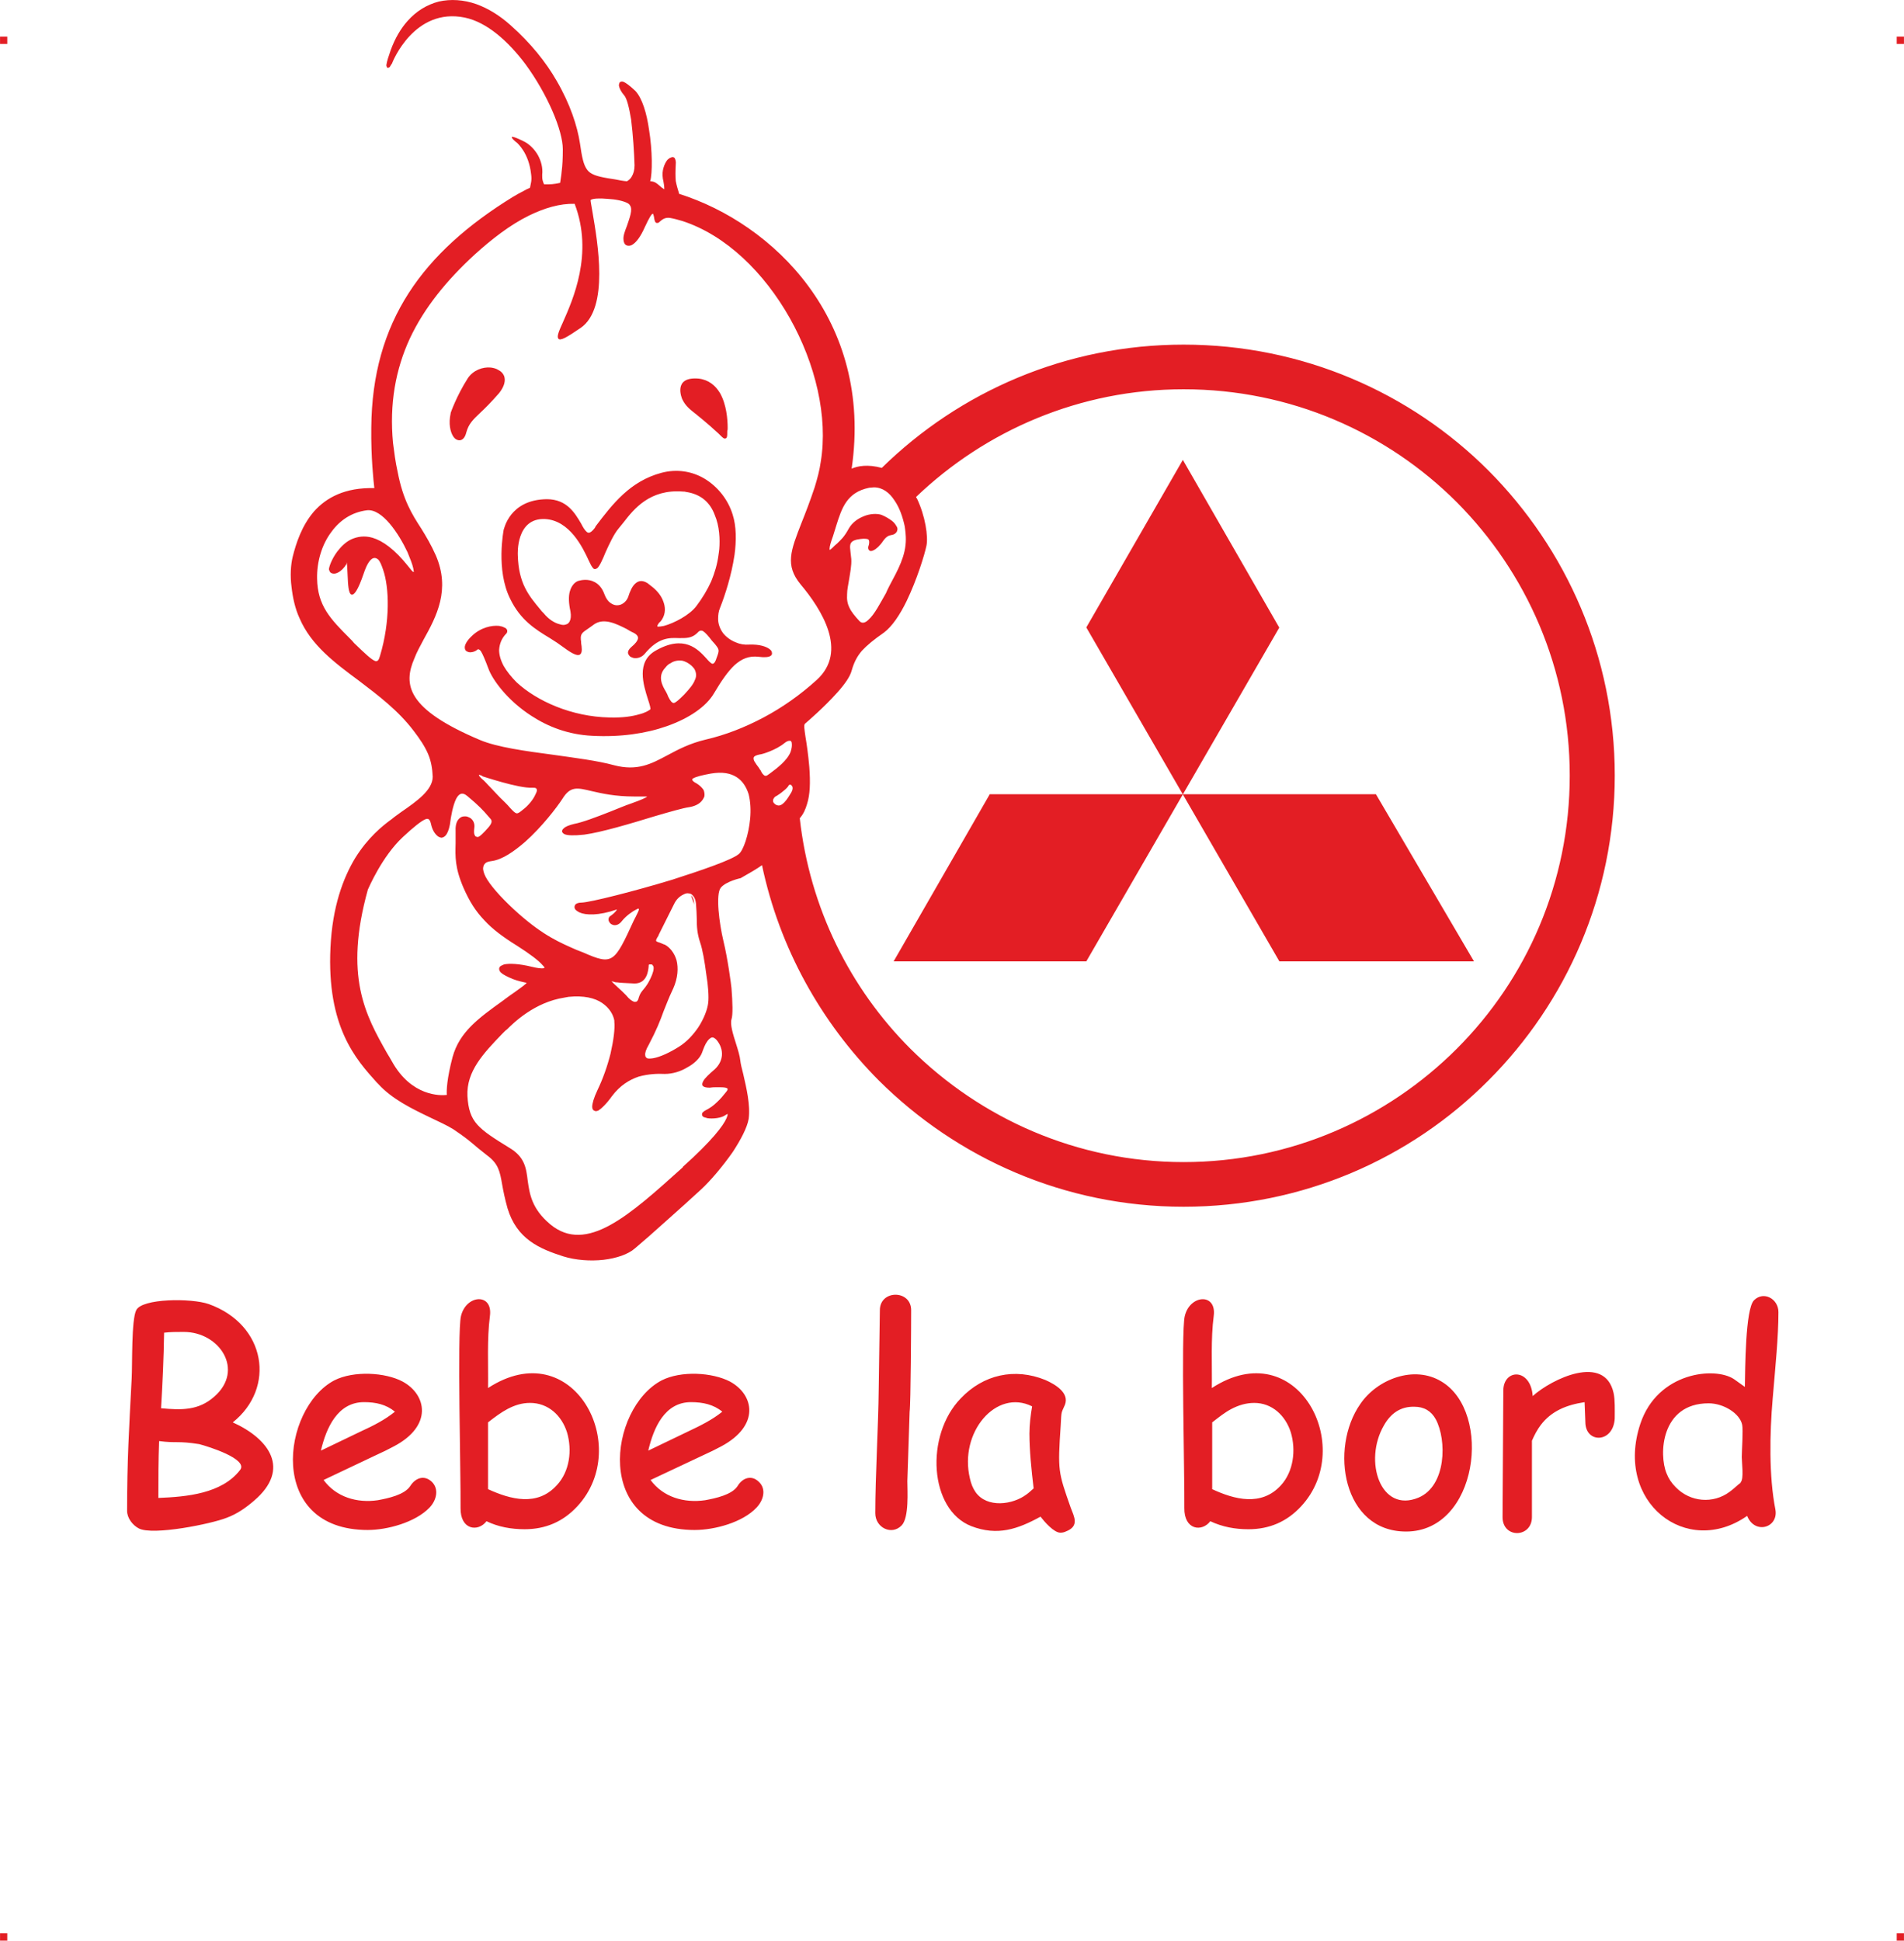 <?xml version="1.0" encoding="UTF-8"?>
<!DOCTYPE svg PUBLIC "-//W3C//DTD SVG 1.1//EN" "http://www.w3.org/Graphics/SVG/1.1/DTD/svg11.dtd">
<!-- Creator: CorelDRAW 2019 (64-Bit) -->
<svg xmlns="http://www.w3.org/2000/svg" xml:space="preserve" width="4.994in" height="5.089in" version="1.1" style="shape-rendering:geometricPrecision; text-rendering:geometricPrecision; image-rendering:optimizeQuality; fill-rule:evenodd; clip-rule:evenodd"
viewBox="0 0 2218.63 2260.93"
 xmlns:xlink="http://www.w3.org/1999/xlink"
 xmlns:xodm="http://www.corel.com/coreldraw/odm/2003">
 <defs>
  <style type="text/css">
   <![CDATA[
    .fil0 {fill:#E31E24}
   ]]>
  </style>
 </defs>
 <g id="Layer_x0020_1">
  <g id="_2723257117776">
   <g id="_812269024">
    <rect class="fil0" x="-0" y="42.7" width="8.43" height="8.48"/>
    <rect class="fil0" x="2210.2" y="42.7" width="8.43" height="8.48"/>
    <rect class="fil0" x="-0" y="2252.45" width="8.43" height="8.48"/>
    <rect class="fil0" x="2210.2" y="2252.45" width="8.43" height="8.48"/>
   </g>
   <g id="_812265888">
    <path class="fil0" d="M1490.81 1120.01l-224.98 -389.04 112.49 -195.19 112.49 195.63 0 -0.44 -224.98 389.04 -224.53 0 112.04 -194.74 449.96 0 114.27 194.74 -226.76 0 -0 0zm-111.6 -718.51c138.72,0 264.55,56.02 355.25,146.72 90.7,91.15 147.17,216.53 147.17,355.25 0,138.72 -56.47,264.55 -147.17,355.25 -90.7,91.15 -216.53,147.17 -355.25,147.17 -138.72,0 -264.1,-56.47 -355.25,-147.17 -67.14,-67.58 -115.6,-153.84 -136.05,-250.76 -6.23,4.45 -14.67,9.34 -24.9,15.12l0 0c0,0 -16.9,3.56 -23.12,11.12 -6.23,7.56 -1.78,41.79 3.11,62.25 4.89,20.01 8.89,49.8 9.34,54.69 1.33,16.9 1.78,31.12 0,36.46 -1.78,5.78 1.78,17.34 5.33,28.46 2.22,7.11 4.45,14.23 4.89,19.12 0.44,4 1.78,9.78 3.56,16.45 3.56,15.56 8.45,36.01 6.23,52.02 -1.78,10.23 -9.34,24.45 -18.67,38.68 -11.56,16.45 -25.79,33.35 -36.9,43.57 -10.23,9.34 -25.79,23.56 -40.91,36.9 -14.23,12.89 -28.01,24.9 -36.01,31.57 -8,7.11 -21.79,11.56 -36.46,13.34 -15.56,1.78 -32.9,0.44 -47.13,-4 -13.78,-4.45 -27.12,-9.34 -38.68,-17.79 -11.56,-8.45 -20.9,-20.45 -26.23,-38.24 -3.11,-11.12 -4.89,-20.01 -6.23,-27.57 -2.67,-15.56 -4.45,-24.45 -17.79,-34.24 -8.45,-6.67 -12.89,-10.23 -16.9,-13.78l0 0c-5.33,-4.45 -9.78,-8 -22.23,-16.45 -7.11,-4.45 -16.9,-8.89 -27.12,-13.78 -20.45,-9.78 -44.46,-21.34 -60.47,-39.13l-1.78 -1.78c-24.01,-26.68 -58.25,-64.47 -53.8,-156.95 2.22,-47.57 14.67,-80.92 28.9,-104.49 14.67,-23.56 31.57,-37.35 42.68,-45.35 3.11,-2.67 7.11,-5.33 10.67,-8 18.67,-12.89 36.9,-25.79 36.9,-41.35 -0.44,-9.34 -1.78,-17.79 -5.33,-26.23 -3.56,-8.45 -9.34,-17.34 -16.9,-27.12 -17.79,-23.56 -41.35,-41.35 -63.58,-58.25 -28.9,-21.34 -56.02,-41.79 -69.36,-72.92 -5.33,-11.56 -8,-24.45 -9.34,-36.46 -1.78,-13.34 -0.89,-25.79 1.33,-35.12 4,-16.01 10.67,-36.46 24.9,-52.91 14.23,-16.01 36.01,-28.01 70.25,-27.12 -0.89,-7.56 -4,-35.57 -3.56,-70.25 0.44,-62.25 15.56,-113.38 43.57,-156.95 28.01,-43.57 69.36,-80.03 121.38,-112.04 4.45,-2.67 8.45,-4.89 12,-6.67 3.11,-1.78 5.78,-3.11 8,-4 0.44,-2.22 0.89,-4.45 1.33,-6.67 0.44,-2.67 0.44,-5.78 0,-8.89 -2.67,-25.34 -16.01,-36.01 -16.01,-36.46l0 0c-0.89,-0.44 -18.23,-14.67 7.11,-2.22 6.67,3.11 12.89,9.34 16.9,16.45 3.56,6.67 5.78,14.23 4.89,22.68 0,2.22 0,4.45 0.44,6.23 0.44,1.78 0.89,3.11 1.78,4.89 0.89,0 1.78,0 2.67,0l0 0c4,0 8.45,0 16.01,-1.78 0.44,-3.56 1.33,-7.56 1.78,-13.34 0.89,-6.67 1.33,-15.12 1.33,-25.79 0,-21.79 -17.79,-64.02 -43.57,-99.15 -20.01,-26.68 -44.91,-48.91 -70.69,-54.24 -58.69,-12 -84.03,51.13 -84.92,53.8l0 0 0 0 -0.44 0.44c-0.89,1.78 -1.78,2.67 -2.22,3.56 -2.22,1.33 -3.11,0.89 -3.56,-1.33l0 0c-0.44,-0.44 0,-1.33 0,-2.22 0.44,-3.11 2.22,-8.89 4.89,-16.45 4.89,-13.34 11.56,-24.9 19.56,-33.79 10.23,-11.56 22.68,-19.12 36.46,-22.68 13.78,-3.11 28.9,-2.22 44.02,3.11 13.34,4.89 26.68,12.89 39.57,24.45 23.56,20.9 41.35,43.13 53.8,64.91 15.56,26.68 24.01,52.46 27.12,72.92 2.22,15.56 4,24.9 8.45,30.68 4,5.33 11.12,7.56 24.01,9.78 3.11,0.44 5.78,0.89 8.45,1.33 4.45,0.89 8.89,1.78 13.78,2.22 2.22,-1.33 4.45,-3.11 5.78,-5.78 1.78,-3.11 3.11,-7.11 3.11,-12.89 -0.44,-14.67 -1.78,-35.57 -4,-53.35 -2.22,-13.34 -4.89,-24.45 -8,-28.01 -3.56,-4 -5.78,-8.45 -6.23,-11.56 0,-1.33 0.44,-2.67 0.89,-3.56 0.89,-0.89 2.22,-1.33 4,-0.89 2.67,0.89 7.11,4 14.23,10.67 8,8.45 13.34,26.23 16.01,45.35 4,24.45 4,50.69 1.33,60.02 5.33,0 8,2.67 11.12,5.33 1.33,1.33 3.11,2.67 5.33,4 0,-3.11 -0.44,-6.67 -1.78,-12.89l0 -0.44c-1.33,-8 1.78,-16.45 5.33,-20.9 1.33,-1.33 2.67,-2.22 4,-2.67 1.78,-0.89 3.11,-0.89 4.45,0.44 0.89,1.33 1.78,4 1.33,7.56 -0.44,8 -0.44,13.78 0,19.12 0.89,4.89 2.22,9.34 4,15.12 108.93,34.24 226.31,146.72 200.97,320.13 7.11,-3.11 18.67,-5.33 35.12,-0.89 90.7,-88.92 214.75,-143.61 351.69,-143.61l0 0zm-447.29 551.77c11.56,104.49 58.69,198.3 128.94,268.55 81.81,81.37 194.3,132.05 318.35,132.05 124.49,0 236.98,-50.69 318.35,-132.05 81.37,-81.37 131.61,-193.85 131.61,-318.35 0,-124.05 -50.24,-236.54 -131.61,-318.35 -81.37,-81.37 -193.85,-131.61 -318.35,-131.61 -120.94,0 -230.76,48.02 -311.68,125.38 0,0.89 0.44,1.33 0.89,1.78 9.78,20.45 13.34,44.46 11.12,55.13 -2.22,10.67 -11.12,39.57 -23.12,64.47 -7.56,15.56 -16.9,29.79 -26.68,36.9 -11.56,8 -19.56,14.67 -25.34,20.9 -5.78,6.67 -9.34,13.78 -12,23.12 -1.78,7.11 -8.45,16.45 -16.9,25.79 -15.12,16.9 -34.68,33.79 -37.35,36.01 -1.78,1.33 -0.89,6.23 0.44,15.56 1.33,8 3.11,19.56 4.45,35.12 1.33,18.23 0.89,32.01 -2.67,43.13 -1.78,6.23 -4.45,12 -8.45,16.45l0 -0zm-494.86 -183.18c3.11,0.89 4.45,-1.33 5.78,-6.23 12,-40.02 10.67,-79.59 3.56,-100.04 -1.78,-5.33 -3.56,-9.78 -5.78,-12 -2.22,-1.78 -4,-2.22 -6.23,-1.33 -3.56,1.78 -7.11,7.11 -10.67,17.79 -6.67,19.56 -11.12,25.34 -14.23,24.45 -3.56,-1.33 -4,-12 -4.45,-22.23 -0.44,-7.56 -0.44,-14.67 -1.33,-15.12 -0.44,-0.44 0.44,0.89 0,1.78 -2.67,4.45 -6.23,8 -9.78,9.78l0 0c-1.78,0.89 -3.11,1.33 -4.89,1.33l0 0c-1.33,0 -3.11,-0.44 -4,-1.33 -0.89,-0.89 -1.33,-2.22 -1.78,-3.56 0,-2.67 3.11,-12 9.78,-20.9 4.45,-5.78 9.78,-11.12 16.45,-14.23 7.11,-3.11 15.12,-4.45 24.45,-1.78 12,3.56 25.79,13.34 41.79,33.35 3.11,4 4.89,6.23 6.23,6.67 0.44,0 0,-1.78 -0.44,-4.45 -0.89,-4.45 -3.56,-11.12 -6.67,-18.67 -10.23,-21.79 -29.35,-50.69 -47.13,-48.91 -17.79,2.22 -31.57,11.56 -41.35,24.9 -11.56,15.12 -17.34,35.57 -16.9,54.69 0.44,31.57 15.56,47.13 38.24,69.81 1.78,1.78 3.56,3.56 4.89,5.33 12.89,12.45 20.01,19.12 24.45,20.9l0 0zm179.18 -518.87c-21.79,10.67 -43.57,27.57 -63.14,45.35 -32.46,29.79 -58.69,61.8 -75.58,97.82 -16.45,35.57 -24.01,76.03 -19.56,121.83 0.89,5.33 1.33,11.12 2.22,16.45 0.89,5.78 1.78,11.12 3.11,16.9 6.23,32.9 16.9,49.8 27.57,66.25 5.78,9.34 11.56,19.12 16.9,31.12 17.34,40.02 0.89,71.14 -14.23,98.26 -4,7.56 -8,14.67 -10.67,21.79 -13.34,30.68 -8.89,59.13 76.47,95.15 20.01,8.45 52.91,12.89 86.26,17.34 24.9,3.56 50.24,6.67 69.81,12 27.12,7.11 43.13,-1.33 62.25,-11.56 12.45,-6.67 25.79,-13.78 44.46,-18.23 23.12,-5.33 45.8,-14.23 67.58,-25.79 21.79,-11.56 42.68,-26.23 61.8,-43.57 18.67,-16.9 20.01,-37.35 13.78,-57.36 -6.23,-20.01 -20.45,-40.02 -32.46,-54.24 -18.23,-22.23 -11.56,-39.13 1.33,-72.03l0 0c4.45,-11.12 9.78,-24.9 15.12,-40.91 3.11,-10.23 5.78,-20.01 7.11,-29.79 17.34,-104.93 -59.58,-247.65 -161.4,-280.55 -4.45,-1.33 -9.34,-2.67 -14.23,-3.56 -6.23,-0.89 -9.34,2.22 -11.56,4l0 0c-0.89,0.89 -1.78,1.78 -2.67,1.78 -2.22,0.44 -3.11,-0.44 -4,-4 -0.44,-3.56 -1.33,-6.67 -1.78,-6.67 -1.33,0 -4,4 -9.34,15.56 -4.89,11.12 -9.78,17.34 -13.78,20.01 -1.78,1.33 -3.56,1.78 -4.89,1.78 -1.78,0 -3.11,-0.44 -4.45,-1.78 -0.89,-1.33 -1.78,-3.11 -1.78,-5.78 -0.44,-4 1.78,-9.78 4,-15.56 3.11,-9.34 7.11,-19.12 3.56,-24.01 -0.44,-0.89 -1.33,-1.78 -2.22,-2.22 -5.33,-3.11 -15.12,-4.89 -24.01,-5.33 -9.34,-0.89 -17.34,-0.44 -19.56,1.33 0,0 0,0 0,0l0 0c-0.44,0.44 0.89,6.23 2.22,14.67 5.78,34.24 19.56,111.16 -13.78,134.27 -16.9,11.56 -24.01,15.56 -26.23,12.45 -1.78,-2.67 0.89,-8.89 5.33,-18.67 11.56,-26.23 36.01,-80.03 13.78,-138.28 -17.34,-0.44 -35.12,4.89 -53.35,13.78l0 0 -0 0.01zm73.36 670.49c-16.9,-4 -24.9,-6.23 -34.24,8.89 -6.67,10.23 -24.01,32.9 -43.57,50.24 -12.89,11.12 -26.23,20.45 -38.24,22.23 -3.11,0.44 -5.78,0.89 -7.56,2.22 -2.22,1.78 -3.11,4 -3.11,7.11 0.44,3.56 1.78,7.56 4.89,12.45 7.11,11.12 20.45,25.34 36.46,39.57 29.79,26.23 48.46,33.79 67.58,42.24 2.67,0.89 5.33,2.22 8,3.11 34.24,15.12 36.01,12 58.69,-37.35 1.33,-2.67 3.11,-5.78 4.45,-8.89 1.33,-2.67 1.78,-4 1.33,-4.89 0,0 0,0 0,0 -0.44,0 -1.78,0 -2.67,0.89 -4.89,2.22 -12,7.56 -16.45,12.89l0 0c-3.56,4.89 -7.11,5.78 -10.23,5.33 -1.33,-0.44 -2.67,-0.89 -3.56,-1.78 -1.33,-1.33 -1.78,-2.22 -2.22,-3.56 -0.44,-2.22 0.44,-4.45 2.22,-5.33 2.67,-1.78 6.23,-4.89 7.56,-7.56l0 0c-21.79,7.56 -36.46,6.67 -43.57,3.56 -2.67,-1.33 -4.45,-2.67 -5.33,-4 -0.89,-1.78 -0.89,-3.56 0.44,-5.33l0 0c1.33,-1.33 3.56,-2.22 7.56,-2.22 10.23,-0.44 60.02,-12.89 105.37,-26.68 36.01,-11.56 69.36,-23.12 77.36,-29.79 5.33,-4 11.56,-22.23 13.34,-41.35 0.89,-9.78 0.44,-19.56 -1.78,-28.46 -2.67,-8.45 -7.11,-15.56 -14.23,-20.01 -7.11,-4.45 -16.45,-6.23 -29.79,-4 -9.78,1.78 -17.34,3.56 -20.9,5.78 -1.78,0.89 -0.89,3.11 4.45,5.78 3.56,2.22 6.23,4.89 8,7.56 0.89,2.22 1.33,4.89 0.89,7.56 -0.89,2.22 -2.22,4.45 -4,6.23 -3.11,3.11 -8,5.33 -13.78,6.23 -6.67,0.89 -22.23,5.33 -40.46,10.67 -27.57,8.45 -61.8,18.67 -81.81,21.34 -12.45,1.33 -19.56,0.89 -22.68,-0.44 -1.78,-0.89 -2.67,-1.78 -3.11,-3.11 0,-1.33 0.44,-2.67 1.78,-3.56 1.78,-2.22 6.67,-4 12,-5.33 9.78,-1.78 26.23,-8 43.13,-14.67 8,-3.11 16.01,-6.67 24.01,-9.34 11.12,-4 17.34,-6.67 18.23,-8 -0.44,0 -4.89,0 -15.12,0 -22.23,0 -37.79,-3.56 -49.35,-6.23l0 0zm-69.36 -4c-16.01,0.89 -57.8,-13.34 -58.25,-13.34l0 -0.44c-2.22,-0.89 -3.56,-1.33 -4,-1.33 0,1.33 1.33,2.67 3.11,4.45 3.56,2.67 6.23,6.23 11.12,11.12 4,4 8.45,9.34 15.56,16.01 2.67,2.67 4.89,4.89 6.67,7.11 7.56,8 7.56,8 15.12,1.78 5.33,-4 11.56,-11.12 14.23,-17.34 0.89,-1.78 1.78,-3.56 1.78,-4.89 0,-1.33 -0.44,-2.22 -1.33,-2.67 -0.89,-0.44 -2.22,-0.44 -4,-0.44l0 -0zm293.89 -52.02c-10.23,8.45 -26.23,12.89 -26.68,12.89l0 0c-8,1.33 -9.78,3.11 -9.34,5.33 0,2.22 1.78,4.45 3.56,7.11 0.89,1.33 1.78,2.22 2.67,3.56 0.44,0.89 0.89,1.78 1.78,2.67 0.89,1.78 1.78,3.56 2.67,4.45 1.78,2.22 3.56,3.11 6.23,0.89 0.89,-0.44 1.78,-1.33 3.11,-2.22 7.11,-5.33 19.12,-14.23 23.12,-24.45 1.33,-4 1.78,-7.56 1.33,-10.23l0 0c0,-0.89 -0.44,-1.78 -0.89,-2.22l0 0c-0.44,-0.44 -1.33,-0.44 -1.78,-0.44 -1.78,0 -3.56,0.89 -5.78,2.67l-0 -0zm-0.44 55.13c-3.56,3.11 -7.56,5.78 -8.45,6.23l0 0c-1.78,0.89 -3.11,1.78 -3.56,3.11l0 0c-0.89,0.89 -0.89,1.78 -0.89,3.11 0,0.89 0.44,1.78 1.33,2.67 0.89,0.89 1.78,1.78 3.56,2.22 2.67,0.89 5.33,-0.44 8,-3.11 3.11,-3.11 5.78,-7.56 8.45,-12 1.78,-3.11 1.78,-5.78 0.89,-7.11 -0.44,-0.44 -0.89,-0.89 -0.89,-1.33 -0.44,0 -0.89,-0.44 -1.33,-0.44l0 0c-0.44,0 -1.33,0 -1.78,0.89 -0.89,1.78 -3.11,4 -5.33,5.78l0 0zm-444.17 54.24c-24.45,22.68 -40.02,59.58 -40.91,61.36 -28.01,100.93 -2.67,146.28 22.23,190.3l0 0c2.22,3.56 4,6.67 5.78,9.78 22.68,40.91 56.47,40.02 64.02,39.13 -0.44,-4.89 0,-18.67 6.67,-44.02 8,-29.35 30.23,-45.35 58.69,-65.8 2.22,-1.78 4.89,-3.56 8.45,-6.23l4.45 -3.11c10.67,-7.56 14.67,-10.67 14.67,-11.56 0,0 -1.33,0 -4.45,-0.89 -4,-0.89 -9.34,-2.22 -16.01,-5.33 -5.78,-2.67 -9.34,-4.89 -10.67,-7.11 -1.33,-2.22 -0.89,-4 0,-5.33 0.89,-0.89 2.67,-1.78 4.89,-2.67 6.23,-1.33 17.34,-0.89 32.01,2.67 7.11,1.78 12,2.22 14.23,1.78 0.44,-0.44 0.89,-0.44 0.89,-0.44 0,-0.89 -0.89,-1.78 -2.22,-3.11 -4.45,-5.33 -15.12,-13.34 -29.79,-22.68 -16.45,-10.23 -28.46,-19.12 -38.24,-29.79 -10.23,-10.67 -17.34,-22.23 -24.01,-37.35 -10.23,-23.56 -9.78,-36.9 -9.34,-52.02 0,-4.89 0,-9.34 0,-14.67 -0.44,-8.45 2.22,-13.34 5.78,-15.56 1.78,-1.33 4,-1.33 5.78,-1.33 1.78,0 3.56,0.89 5.33,1.78 3.56,2.22 5.78,6.67 4.89,12 -0.44,3.56 -0.44,6.23 0.44,8 0.44,0.89 0.89,1.78 1.78,1.78 0.44,0.44 1.33,0.44 2.22,0.44 1.33,-0.44 3.11,-1.78 4.89,-3.56 0.89,-0.89 2.22,-2.22 3.11,-3.11 5.33,-5.78 10.23,-10.67 6.23,-14.67 -0.89,-0.89 -1.78,-2.22 -3.11,-3.56 -4.89,-5.78 -10.67,-12 -23.56,-22.68 -6.23,-5.33 -10.23,-2.67 -13.34,3.56 -3.56,7.56 -5.78,19.12 -7.11,29.79 -1.33,6.67 -3.11,10.67 -5.33,12.89 -1.33,1.33 -3.11,2.22 -4.89,2.22 -1.33,-0.44 -3.11,-0.89 -4.45,-2.22 -3.11,-2.67 -5.78,-7.11 -7.11,-12.89 -1.33,-6.23 -3.11,-8 -7.11,-6.23 -4.89,2.22 -13.34,8.89 -25.79,20.45l0 0zm249.43 169.4c-0.44,0 -0.89,0 -0.89,0l-0.44 0c-3.56,-0.89 -4.89,-1.33 -4.89,-1.33 0,0.44 3.11,3.56 7.11,7.11 3.11,2.67 6.67,6.23 9.78,9.34 3.56,4.45 6.67,6.67 9.34,7.56 0.44,0 1.33,0 1.78,0 0.44,0 0.89,-0.44 1.33,-0.44 0.89,-0.89 1.78,-2.22 2.22,-4.45 1.33,-4.45 3.11,-6.67 5.33,-9.34 2.67,-3.11 6.23,-7.56 10.23,-17.34 2.22,-5.78 2.22,-9.34 0.89,-10.67 -0.44,-0.89 -0.89,-0.89 -1.33,-1.33 -0.89,0 -1.33,0 -2.22,0 -0.89,0 -1.33,0.44 -1.33,0.89l0 0 0 0.89c-0.44,5.33 -1.78,20.45 -16.45,20.45 -11.12,-0.44 -17.79,-0.89 -20.45,-1.33l0 0zm-128.05 54.69c-1.33,0.89 -2.22,1.78 -2.67,2.22l-3.11 3.11c-21.79,22.68 -41.79,43.57 -40.46,72.47 0.89,15.12 4,24.9 11.56,33.35 7.56,8.45 19.56,16.01 36.9,26.68 18.23,10.67 20.01,23.56 21.79,38.68 2.22,15.12 4.45,32.46 26.23,50.69 42.24,35.12 92.48,-10.67 154.28,-66.25l0 0 0.44 -0.89c33.79,-30.23 47.13,-48.02 50.69,-56.47 0.89,-2.22 1.33,-3.56 1.33,-4.45 0,0 0,-0.44 0,-0.44 -0.44,0 -1.33,0.44 -2.67,1.33 -4.89,3.56 -14.67,4.45 -20.9,3.56 -1.78,-0.44 -3.11,-0.89 -4.45,-1.33 -1.33,-0.89 -2.22,-2.22 -1.78,-4 0,-0.89 1.33,-2.22 3.56,-3.56 5.33,-2.67 9.78,-5.78 13.78,-9.78 4,-3.56 7.56,-8 11.12,-12.45 1.33,-1.78 1.78,-3.11 0.89,-3.56 -1.78,-1.78 -9.34,-1.33 -16.45,-1.33 -1.33,0 -2.67,0.44 -4,0.44 -8.45,0 -10.23,-2.67 -7.56,-7.56 1.78,-3.56 7.11,-8.45 13.34,-13.78 5.33,-4.89 8,-10.67 8.45,-16.45 0.44,-6.23 -1.78,-12.45 -6.23,-17.79 -0.89,-0.89 -1.78,-1.78 -2.67,-2.22 -1.33,-0.89 -2.67,-0.89 -3.56,-0.44 -1.78,0.89 -3.11,2.22 -4.45,4l0 0c-2.67,3.56 -4.45,8.45 -6.23,13.34 -2.22,6.23 -8.89,12.89 -17.34,17.34 -8,4.89 -17.34,7.56 -26.23,7.56 -8,-0.44 -19.12,0 -30.23,3.11 -10.67,3.56 -21.79,10.23 -31.12,22.68 -6.67,9.34 -12.45,14.67 -16.01,16.9 -2.22,0.89 -3.56,0.89 -4.89,0 -1.33,-0.44 -2.22,-2.22 -2.22,-4.45 0,-3.56 1.78,-10.23 6.23,-19.56 6.23,-12.89 11.56,-28.01 15.12,-42.24 3.56,-15.56 5.33,-29.35 4.45,-37.35 0,-0.44 0,-0.89 0,-1.33 -1.33,-7.11 -5.78,-14.67 -14.23,-20.45 -8.45,-5.78 -21.34,-8.89 -39.13,-7.11 -1.78,0.44 -3.11,0.44 -4.89,0.89 -34.68,5.33 -59.13,29.35 -66.69,36.9l-0 0zm194.74 -146.28c-8,16.01 -18.23,36.46 -18.23,36.46l0 0.44c-3.11,4.89 -3.56,6.23 -2.22,7.11 0.89,0.44 1.78,0.89 3.56,1.33 1.33,0.44 3.11,1.33 5.33,2.22l0 0 0.44 0c5.78,3.11 11.12,9.34 13.78,18.23 2.22,8.89 1.78,20.45 -4,33.35l0 0 -0.44 0.89 0 0c-4.89,10.23 -7.56,17.79 -10.67,25.34 -4,11.12 -8,21.34 -17.34,39.13 -3.11,5.33 -4.45,9.34 -4,12 0,1.78 0.89,2.67 2.22,3.56 1.33,0.44 3.56,0.44 6.67,0 8.45,-1.33 20.45,-7.11 30.23,-13.34 9.34,-5.78 16.9,-14.23 22.68,-22.68 6.67,-10.23 10.67,-20.9 11.56,-28.46 0.89,-7.11 0,-20.01 -2.22,-33.35 -1.78,-14.23 -4.45,-29.35 -7.11,-36.9 -3.56,-10.67 -4,-18.67 -4,-28.46 0,-4.89 -0.44,-10.23 -0.89,-16.9 -0.44,-4.45 -1.78,-7.56 -3.56,-9.34 -1.33,-1.78 -3.11,-2.67 -4.89,-2.67 -1.78,-0.44 -4,0 -6.23,1.33 -4,1.78 -8,5.33 -10.67,10.67l0 0 0 -0zm232.54 -485.08c-1.78,0 -3.56,0.44 -5.33,0.44 -26.23,5.33 -32.01,24.01 -38.24,43.57 -1.33,4.45 -2.67,8.89 -4,12.89 -2.22,6.23 -4,11.56 -4,14.67 0,0.44 0,0.89 0.44,1.33 0.44,-0.44 1.33,-0.89 2.67,-2.22 2.22,-2.22 4,-4 5.78,-5.33 4.45,-4.45 8,-7.11 13.78,-17.79 4,-6.67 10.23,-11.12 16.9,-13.78 7.11,-3.11 15.56,-3.56 20.9,-1.78 4.45,1.78 8.89,4.45 12.45,7.11 2.22,1.78 3.56,3.56 4.89,5.78 1.33,1.78 1.78,4 0.89,5.78 0,0.44 -0.44,1.33 -0.89,1.78 -1.78,2.22 -3.56,2.67 -5.78,3.11 -2.67,0.44 -5.78,1.33 -9.78,7.11 -3.56,5.33 -8,9.34 -11.12,10.67 -0.89,0.44 -2.22,0.89 -3.11,0.89 -1.33,-0.44 -2.22,-0.89 -2.67,-2.22 -0.44,-1.33 -0.44,-2.67 0.44,-4.89l0 0c0.89,-3.56 0.44,-5.78 -0.89,-6.67 -2.67,-0.89 -6.67,-0.89 -13.34,0.44 -8.89,2.22 -8,7.11 -7.11,14.67 0.44,2.67 0.44,5.33 0.89,8 0.44,7.56 -1.33,16.01 -2.67,24.45 -0.89,5.78 -2.22,11.12 -2.22,16.45 -0.44,6.23 0.44,11.12 2.67,15.56 2.22,4.89 6.23,9.78 11.56,15.56 3.11,3.56 7.11,2.22 10.67,-1.33 7.11,-6.23 13.78,-19.56 20.45,-31.12 0.89,-2.22 1.78,-4 2.67,-5.78l1.33 -2.67c10.23,-19.12 19.12,-35.12 19.12,-54.24 0,-4 -0.44,-9.34 -1.33,-15.12 -2.22,-10.23 -5.78,-21.34 -12,-30.23 -5.78,-8.89 -13.78,-15.12 -24.01,-15.12zm-493.08 -86.7c0,0 6.67,-19.56 20.01,-40.46 6.23,-9.34 17.34,-13.34 26.68,-12.45 3.56,0.44 6.67,1.33 9.34,3.11 2.67,1.33 4.89,3.56 6.23,6.67 1.78,4.89 0.89,11.56 -5.78,20.01 -9.34,10.67 -16.45,17.79 -22.23,23.12 -8.45,8 -13.34,12.89 -16.01,22.68 -1.33,5.33 -3.56,8 -6.23,8.89 -1.33,0.44 -3.11,0.44 -4.89,-0.44 -1.33,-0.44 -2.67,-1.78 -4,-3.56 -3.56,-5.33 -5.78,-15.12 -3.11,-27.12l0 -0.44 0 -0zm269.88 -16.01c0,0 -12,-26.68 19.12,-24.01 11.56,1.33 19.56,8 24.9,16.9 7.56,13.34 8.89,30.68 8.89,40.46 0,1.33 0,2.67 -0.44,3.56 0,6.67 0,9.34 -3.56,8.89l0 0c-1.33,-0.44 -3.56,-2.67 -7.11,-6.23 -2.67,-2.22 -5.33,-4.89 -8.89,-8 -6.67,-5.78 -12,-10.23 -16.45,-13.78 -8,-6.23 -12.89,-10.23 -16.45,-17.79l0 0zm-208.08 152.06c0.44,-0.44 6.67,-35.12 50.24,-35.57 23.56,0 32.9,16.45 40.02,28.46l0 0c2.22,4.45 4.45,8 6.67,9.78 2.22,1.78 4.89,0.89 9.34,-4.89l0.89 -1.78c19.56,-25.79 40.02,-52.46 76.47,-62.25 18.23,-4.89 36.01,-1.78 50.24,6.67 15.56,9.34 27.57,24.45 32.9,41.79 4.45,13.78 4.45,30.68 2.22,47.13 -3.56,24.01 -11.12,47.13 -16.9,61.8 -1.78,4 -2.22,8.45 -2.22,12.89 0,5.78 2.22,11.56 5.78,16.45 3.56,4.45 8.89,8.45 14.67,10.67 4.89,2.22 10.23,3.11 16.01,2.67 11.56,-0.44 19.56,2.22 23.56,5.33 1.78,1.33 2.67,2.67 2.67,4 0.44,1.33 0,3.11 -1.78,4 -2.22,1.33 -6.67,1.78 -13.78,0.89 -11.12,-1.33 -19.56,2.22 -28.01,9.78 -8,7.56 -15.56,18.67 -24.01,32.9 -8.89,15.12 -28.46,28.9 -55.13,38.24 -24.01,8.45 -53.8,12.89 -86.7,11.12 -28.01,-1.33 -51.58,-10.67 -70.69,-23.12 -28.46,-18.23 -45.8,-42.68 -50.24,-55.13 -4,-10.67 -6.67,-16.9 -8.89,-20.45 -1.78,-2.22 -3.11,-2.67 -4.45,-1.33 -2.67,2.22 -6.67,3.11 -9.34,2.67 -1.33,-0.44 -2.67,-0.89 -3.56,-1.78 -0.89,-0.89 -1.33,-2.22 -1.33,-4 0,-2.67 2.22,-7.56 8.45,-13.34 10.23,-9.78 23.12,-12.45 31.57,-11.56 2.22,0.44 4.45,0.89 5.78,1.78 1.78,0.44 3.11,1.78 3.56,3.11 0.44,1.78 0,3.56 -1.78,4.89 -4.89,5.33 -7.11,11.56 -7.56,18.23 0,5.78 1.78,12 5.33,18.67 3.56,6.23 8.89,12.89 15.12,19.12 23.56,21.79 64.02,40.02 108.04,40.91 15.56,0.44 26.68,-1.33 34.24,-3.56 7.56,-1.78 11.56,-4.45 13.34,-5.78 0.89,-0.44 -0.44,-5.33 -2.67,-12 -5.33,-16.9 -13.78,-43.57 8.89,-56.47 33.35,-19.12 49.35,-1.78 59.13,8.89 2.67,3.11 4.89,5.33 6.67,6.23 1.78,0.44 3.56,-0.89 5.33,-6.67 3.56,-9.34 3.11,-9.78 -1.78,-16.01 -0.89,-0.89 -2.22,-2.67 -3.56,-4 -4,-5.33 -7.56,-9.34 -10.23,-11.12 -2.22,-1.33 -4.45,-0.89 -6.67,1.78 -6.67,6.67 -13.34,6.23 -21.79,6.23 -11.12,-0.44 -24.01,-0.89 -40.02,18.67 -3.56,4 -8.89,5.33 -12.89,4.45l0 0c-1.33,-0.44 -2.67,-0.89 -4,-1.78l0 0c-0.89,-0.89 -1.78,-2.22 -2.22,-3.56 -0.44,-2.22 0.89,-4.89 4,-7.56 4.45,-3.56 7.11,-7.11 7.56,-9.78 0.44,-2.67 -1.78,-5.33 -7.11,-7.56 -1.78,-0.89 -4,-2.22 -6.23,-3.56 -11.56,-5.78 -26.23,-13.34 -37.79,-5.33 -2.22,1.78 -4.45,3.11 -6.23,4.45 -8.45,5.78 -10.23,6.67 -8.89,16.01l0 1.33c0.89,5.33 1.33,10.23 -0.44,12.45l0 0c-2.22,3.11 -7.56,1.78 -19.56,-7.11 -5.33,-4 -10.67,-7.56 -16.45,-11.12 -16.9,-10.23 -34.24,-20.9 -46.24,-45.8 -16.9,-33.79 -7.56,-80.03 -7.56,-80.48l0 0 0 0zm48.46 -12.45c-34.68,-1.78 -32.01,41.79 -32.01,41.79l0 0.44c0.89,32.9 12.89,47.13 26.23,63.14 0.89,1.33 2.22,2.67 4,4.45 5.78,7.11 12.89,11.56 19.12,12.89 2.67,0.89 4.89,0.89 7.11,0 1.78,-0.44 3.11,-1.78 4,-3.56 1.33,-2.67 1.78,-6.23 0.89,-11.56 -2.22,-10.23 -2.22,-17.34 -0.89,-22.68 2.22,-8.45 7.11,-12 10.23,-12.89 3.11,-0.89 11.12,-2.67 18.67,1.33 4.45,2.22 8.89,6.67 11.56,14.23 1.78,4.89 4.45,8.45 7.11,10.23 2.67,1.78 4.89,2.67 7.56,2.67 2.67,0 5.33,-0.89 7.11,-2.22 2.67,-1.78 4.45,-4 5.78,-7.11 2.22,-7.11 4.89,-12.89 8.45,-16.01 4,-3.56 8.45,-4 14.23,-0.44 1.78,1.33 4,3.11 6.23,4.89 4.89,4 9.78,9.78 12,16.01 2.67,6.67 3.11,14.23 -1.33,21.34 -0.89,1.33 -1.78,2.67 -3.11,3.56 -1.78,2.22 -2.67,4 -2.22,4.45l0 0c0,0.44 0.44,0.44 0.89,0.44 1.78,0 4,-0.44 6.67,-0.89 11.56,-3.11 29.79,-12.45 37.79,-23.12 7.11,-9.34 12.89,-19.12 17.34,-28.9 4,-9.78 7.11,-20.01 8.45,-30.68 0.44,-1.78 0.44,-4 0.89,-6.67 0.89,-11.12 0.44,-26.68 -5.33,-40.02 -4.89,-13.34 -15.12,-24.01 -33.35,-26.68l0 0c-1.33,-0.44 -2.22,-0.44 -3.56,-0.44 -38.68,-3.11 -57.36,20.45 -69.36,36.01 -2.22,2.67 -4,4.89 -5.78,7.11 -5.33,6.23 -10.67,17.79 -15.12,27.57 -3.56,8.89 -7.11,16.45 -9.78,18.67 -2.22,1.33 -4,1.33 -5.33,-0.89 -1.33,-1.33 -2.67,-4.45 -4.45,-8 -7.11,-15.56 -22.23,-46.69 -50.69,-48.46l0 -0zm140.5 200.97c1.33,2.22 2.22,4.45 2.67,5.78 2.67,5.33 4.45,7.56 6.67,7.56 2.22,-0.44 5.78,-3.56 12,-9.78 6.23,-6.67 10.67,-12 12.45,-16.9 2.22,-4.45 1.78,-8.45 -0.44,-12.89 -0.89,-1.33 -2.22,-2.67 -3.56,-4 -3.11,-2.67 -6.67,-4.89 -11.12,-5.78 -4,-0.44 -8.89,0 -13.34,3.11 -2.22,0.89 -4,2.67 -5.78,4.89 -9.78,10.23 -3.56,21.34 0.44,28.01l0 0zm33.35 248.99c-1.33,-4 -2.67,-7.56 -4,-11.56l0.44 0.44c1.78,1.78 3.11,4.89 3.11,9.34l0.44 1.78 0 0z"/>
    <path class="fil0" d="M264.1 1768.26c-17.79,7.11 -85.81,20.9 -102.26,12.45 -7.11,-3.56 -13.78,-12 -13.78,-20.45 0,-60.02 2.22,-93.81 5.33,-154.28 0.89,-16.01 -0.44,-68.47 5.33,-79.59l0 0c6.67,-13.78 64.02,-14.23 84.48,-7.11 67.14,24.01 78.25,97.82 28.01,137.83 42.24,19.12 68.03,54.24 24.9,91.15l0 0c-9.78,8.45 -20.01,15.56 -32.01,20.01l0 0 0 0zm-49.8 -216.53c-8.89,0 -15.56,0 -23.12,0.89 -0.44,29.35 -1.78,58.69 -3.56,88.04 24.01,2.22 43.57,2.67 61.8,-13.34l0 0c36.01,-31.12 6.23,-75.58 -35.12,-75.58l0 0zm17.78 130.72c-25.34,-4 -26.68,-0.89 -46.69,-3.56 -0.89,22.68 -0.89,44.02 -0.89,66.25 32.9,-1.33 73.81,-4.89 95.15,-32.46 10.23,-12.89 -37.35,-27.57 -47.57,-30.23l-0 0zm196.52 100.04c-118.71,0 -100.48,-141.83 -39.13,-174.29 22.68,-11.56 59.58,-9.34 79.59,1.33l0 0c28.01,15.12 35.57,51.58 -10.23,75.58 -5.78,3.11 -12.89,6.67 -21.79,10.67l0 0 -60.02 28.46c14.67,20.01 39.13,27.12 63.14,23.56 12,-2.22 31.12,-6.23 37.79,-16.45l0 0c6.23,-9.78 16.45,-13.34 25.34,-4.89l0 0c8.45,8.45 5.33,21.34 -2.67,29.79 -16.45,17.34 -49.35,26.23 -72.03,26.23zm-4.45 -148.95c-30.68,0 -44.02,29.79 -50.24,56.47l46.24 -22.23 0 0c15.56,-7.11 28.46,-13.78 40.02,-23.12 -10.23,-8.45 -22.23,-11.12 -36.01,-11.12l0 0zm187.18 148.06c-15.56,0 -30.68,-2.67 -44.46,-9.34 -9.78,12.89 -30.68,10.23 -30.23,-15.56 0.44,-36.01 -4,-204.08 0.44,-223.2 5.78,-25.34 37.35,-27.57 33.79,-0.44l0 0c-3.56,27.57 -1.78,56.02 -2.22,84.03 99.15,-64.47 168.95,68.03 104.04,137.83l0 0c-16.45,17.79 -36.9,26.68 -61.36,26.68l0 0zm6.22 -147.17c-9.34,0 -17.79,2.67 -26.23,7.11l0 0c-7.56,4 -14.67,9.34 -22.68,15.56l0 77.81c26.23,12 57.36,20.45 80.03,-4.45 15.12,-16.01 18.23,-40.91 12,-61.8 -6.23,-19.56 -21.79,-34.24 -43.13,-34.24zm192.08 148.06c-118.71,0 -100.48,-141.83 -38.68,-174.29 22.68,-11.56 59.13,-9.34 79.59,1.33l0 0c28.01,15.12 35.57,51.13 -10.23,75.58 -5.78,3.11 -12.89,6.67 -21.79,10.67l0 0 -60.47 28.46c14.67,20.01 39.13,27.12 63.58,23.56 12,-2.22 31.12,-6.23 37.79,-16.45l0 0c5.78,-9.78 16.45,-13.34 24.9,-4.89l0 0c8.89,8.45 5.33,21.34 -2.67,29.79 -16.01,17.34 -48.91,26.23 -72.03,26.23zm-4.45 -148.95c-30.68,0 -43.57,29.79 -49.8,56.47l46.24 -22.23c15.12,-7.11 28.46,-13.78 40.02,-23.12 -10.23,-8.45 -22.68,-11.12 -36.46,-11.12l0 0zm254.77 11.12l-2.67 80.92 0 0c0,10.67 2.22,42.68 -6.67,51.58 -11.56,12 -30.68,2.67 -30.68,-14.23 0,-43.57 3.56,-100.04 4,-145.83l1.33 -90.7c0,-24.01 36.46,-24.01 36.46,0 0,15.12 -0.44,109.82 -1.78,118.27l-0 -0zm175.62 140.95c-7.56,0 -18.67,-12.89 -23.12,-18.67 -26.68,14.67 -50.24,22.68 -80.48,11.12 -49.35,-19.12 -54.24,-105.82 -12.45,-148.95l0 0c26.23,-27.57 62.69,-36.01 98.71,-21.34l0 0c12,5.33 28.01,15.12 22.68,28.9l0 0c-4.45,10.23 -4,6.67 -4.89,23.56 -3.56,53.35 -3.11,54.24 11.56,96.04 4,10.67 10.67,21.79 -5.78,28.01 -1.78,0.89 -4,1.33 -6.23,1.33l-0 0zm-36.01 -115.6c0,-10.23 1.33,-20.9 3.11,-31.57 -41.79,-20.9 -85.37,30.23 -72.47,84.03 1.33,6.23 3.56,11.56 6.67,16.01l0 0c13.34,18.67 43.13,14.67 59.13,2.67 2.67,-1.78 5.33,-4.45 8.45,-7.11 -2.67,-22.68 -4.89,-44.02 -4.89,-64.02zm255.21 111.6c-15.56,0 -30.23,-2.67 -44.46,-9.34 -9.78,12.89 -30.68,10.23 -30.23,-15.56 0.44,-36.01 -4,-204.08 0.44,-223.2 5.78,-25.34 37.35,-27.57 33.79,-0.44l0 0c-3.56,27.57 -1.78,56.02 -2.22,84.03 99.15,-64.47 168.95,68.03 104.04,137.83l0 0c-16.45,17.79 -36.9,26.68 -61.36,26.68l0 0zm6.67 -147.17c-9.34,0 -18.23,2.67 -26.68,7.11l0 0c-7.56,4 -14.23,9.34 -22.23,15.56l0 77.81c25.79,12 57.36,20.45 80.03,-4.45 14.67,-16.01 17.79,-40.91 11.56,-61.8 -6.23,-19.56 -21.79,-34.24 -42.68,-34.24zm176.96 149.84c-73.81,0 -89.37,-96.93 -53.35,-148.5l0 0c19.56,-28.9 62.69,-45.8 94.7,-26.23 59.58,35.57 42.68,174.74 -41.35,174.74zm9.78 -145.39c-16.01,-0.44 -27.57,7.56 -35.57,21.79l0 0c-24.01,41.35 -4,102.71 40.46,84.03 32.46,-13.78 32.9,-67.14 20.01,-91.15 -5.33,-9.78 -13.78,-14.67 -24.9,-14.67zm233.43 13.34c-1.33,29.35 -34.24,29.79 -34.24,4.45l-0.89 -23.12c-20.9,3.11 -38.68,10.23 -51.13,26.68 -4,5.33 -7.11,11.12 -10.23,18.23l0 88.92 0 0c0,24.45 -34.24,25.34 -34.24,0l0.89 -147.17c0,-25.79 32.01,-26.68 34.24,6.23 22.23,-20.01 84.03,-49.8 94.26,-3.56 1.78,8 1.33,20.01 1.33,29.35zm184.07 -23.12c-3.56,41.35 -4.45,90.7 3.11,129.38 4,21.34 -24.01,29.79 -32.9,7.56 -70.69,49.35 -154.73,-16.01 -124.49,-107.15 20.01,-60.47 87.14,-67.14 109.38,-52.02l12.45 8.89c0.44,-20.01 0.44,-90.7 10.67,-100.93 11.12,-11.12 28.46,-1.78 28.46,13.78 0,29.35 -3.56,63.14 -6.67,100.48l0 0zm-74.7 5.78c-55.58,0 -58.25,59.58 -48.91,81.81 2.22,5.78 5.78,11.12 10.67,16.01l0 0c16.9,17.34 43.57,19.56 62.69,5.33 3.11,-2.22 6.67,-5.33 10.67,-8.89l0 0c0.89,-0.44 1.78,-1.33 2.22,-1.78l0 -0.44c4,-4 1.33,-22.68 1.33,-29.35 0,-7.56 1.78,-31.57 0.44,-37.79 -2.67,-12.89 -21.34,-24.9 -39.13,-24.9l-0 0z"/>
   </g>
  </g>
 </g>
</svg>
